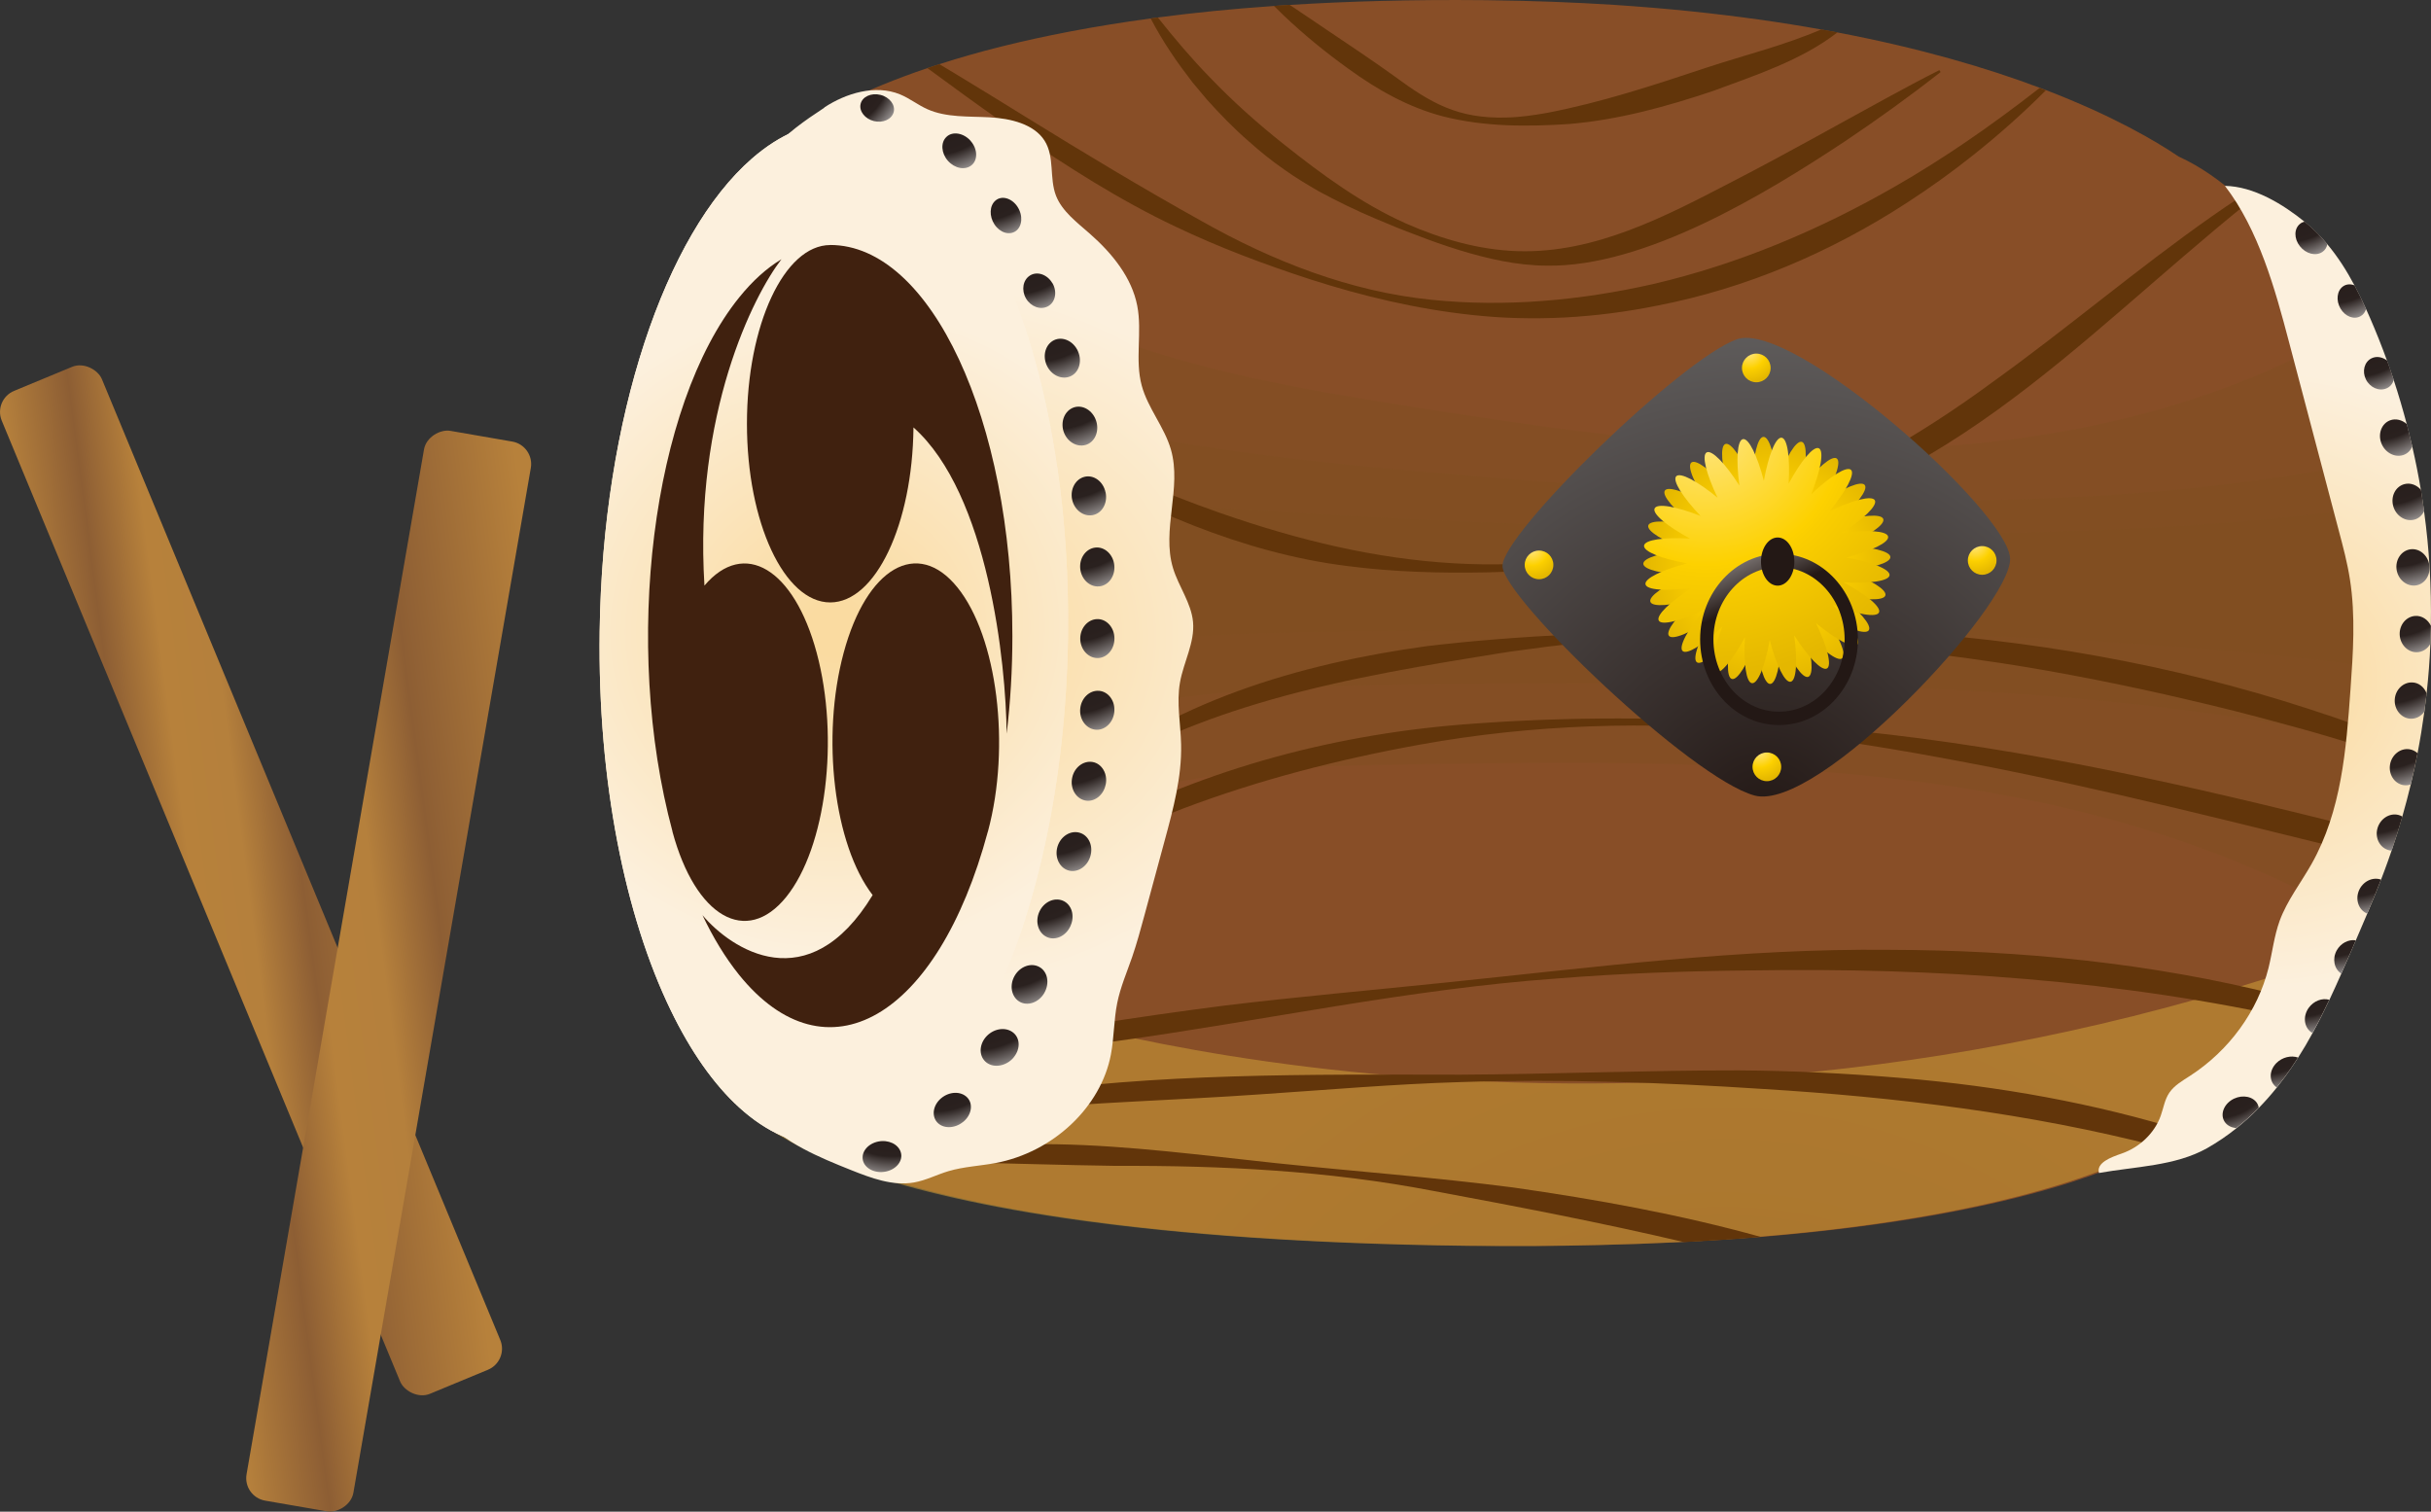 <?xml version="1.0" encoding="UTF-8"?>
<svg xmlns="http://www.w3.org/2000/svg" xmlns:xlink="http://www.w3.org/1999/xlink" viewBox="0 0 32.201 20.025">
  <rect x="0" y="0" width="32.201" height="20.025" fill="#333333" stroke="none"/>
  <defs>
    <radialGradient id="_名称未設定グラデーション_173" data-name="名称未設定グラデーション 173" cx="-191.771" cy="405.239" fx="-191.771" fy="405.239" r="11.58" gradientTransform="translate(130.433 -413.224) rotate(-11.437)" gradientUnits="userSpaceOnUse">
      <stop offset=".067" stop-color="#c39730"/>
      <stop offset=".835" stop-color="#d4a438"/>
    </radialGradient>
    <radialGradient id="_名称未設定グラデーション_2" data-name="名称未設定グラデーション 2" cx="101.823" cy="7.253" fx="101.823" fy="7.253" r="5.553" gradientTransform="translate(-100.085 1.137) scale(1.104 1.006)" gradientUnits="userSpaceOnUse">
      <stop offset=".067" stop-color="#fadba1"/>
      <stop offset=".835" stop-color="#fcf0dd"/>
    </radialGradient>
    <radialGradient id="_名称未設定グラデーション_2-2" data-name="名称未設定グラデーション 2" cx="-173.723" cy="386.246" fx="-173.723" fy="386.246" r="5.193" gradientTransform="translate(107.758 -410.661) rotate(-11.441) scale(1.024 1.014)" xlink:href="#_名称未設定グラデーション_2"/>
    <radialGradient id="_名称未設定グラデーション_2-3" data-name="名称未設定グラデーション 2" cx="-173.723" cy="386.246" fx="-173.723" fy="386.246" r="5.193" gradientTransform="translate(109.565 -401.73) rotate(-11.441) scale(1.024 .99)" xlink:href="#_名称未設定グラデーション_2"/>
    <radialGradient id="_名称未設定グラデーション_17" data-name="名称未設定グラデーション 17" cx="-324.488" cy="-9.982" fx="-324.488" fy="-9.982" r="1.299" gradientTransform="translate(303.997 -138.859) rotate(-27.259)" gradientUnits="userSpaceOnUse">
      <stop offset="0" stop-color="#231815"/>
      <stop offset=".64" stop-color="#2a211f"/>
      <stop offset="1" stop-color="#fff"/>
    </radialGradient>
    <radialGradient id="_名称未設定グラデーション_17-2" data-name="名称未設定グラデーション 17" cx="12.369" cy="1.11" fx="12.369" fy="1.11" r="1.472" gradientTransform="matrix(1,0,0,1,0,0)" xlink:href="#_名称未設定グラデーション_17"/>
    <radialGradient id="_名称未設定グラデーション_17-3" data-name="名称未設定グラデーション 17" cx="13.02" cy="-46.279" fx="13.02" fy="-46.279" r="1.377" gradientTransform="translate(0 51.947) scale(1 1.08)" xlink:href="#_名称未設定グラデーション_17"/>
    <radialGradient id="_名称未設定グラデーション_17-4" data-name="名称未設定グラデーション 17" cx="13.449" cy="2.97" fx="13.449" fy="2.97" r="1.446" gradientTransform="matrix(1,0,0,1,0,0)" xlink:href="#_名称未設定グラデーション_17"/>
    <radialGradient id="_名称未設定グラデーション_17-5" data-name="名称未設定グラデーション 17" cx="13.721" cy="3.753" fx="13.721" fy="3.753" r="1.623" gradientTransform="matrix(1,0,0,1,0,0)" xlink:href="#_名称未設定グラデーション_17"/>
    <radialGradient id="_名称未設定グラデーション_17-6" data-name="名称未設定グラデーション 17" cx="13.959" cy="4.65" fx="13.959" fy="4.65" r="1.622" gradientTransform="matrix(1,0,0,1,0,0)" xlink:href="#_名称未設定グラデーション_17"/>
    <radialGradient id="_名称未設定グラデーション_17-7" data-name="名称未設定グラデーション 17" cx="14.08" cy="5.573" fx="14.08" fy="5.573" r="1.622" gradientTransform="matrix(1,0,0,1,0,0)" xlink:href="#_名称未設定グラデーション_17"/>
    <radialGradient id="_名称未設定グラデーション_17-8" data-name="名称未設定グラデーション 17" cx="14.193" cy="6.514" fx="14.193" fy="6.514" r="1.622" gradientTransform="matrix(1,0,0,1,0,0)" xlink:href="#_名称未設定グラデーション_17"/>
    <radialGradient id="_名称未設定グラデーション_17-9" data-name="名称未設定グラデーション 17" cx="14.194" cy="7.463" fx="14.194" fy="7.463" r="1.621" gradientTransform="matrix(1,0,0,1,0,0)" xlink:href="#_名称未設定グラデーション_17"/>
    <radialGradient id="_名称未設定グラデーション_17-10" data-name="名称未設定グラデーション 17" cx="14.193" cy="8.413" fx="14.193" fy="8.413" r="1.622" gradientTransform="matrix(1,0,0,1,0,0)" xlink:href="#_名称未設定グラデーション_17"/>
    <radialGradient id="_名称未設定グラデーション_17-11" data-name="名称未設定グラデーション 17" cx="14.08" cy="9.354" fx="14.08" fy="9.354" r="1.622" gradientTransform="matrix(1,0,0,1,0,0)" xlink:href="#_名称未設定グラデーション_17"/>
    <radialGradient id="_名称未設定グラデーション_17-12" data-name="名称未設定グラデーション 17" cx="13.879" cy="10.286" fx="13.879" fy="10.286" r="1.622" gradientTransform="matrix(1,0,0,1,0,0)" xlink:href="#_名称未設定グラデーション_17"/>
    <radialGradient id="_名称未設定グラデーション_17-13" data-name="名称未設定グラデーション 17" cx="13.624" cy="11.182" fx="13.624" fy="11.182" r="1.623" gradientTransform="matrix(1,0,0,1,0,0)" xlink:href="#_名称未設定グラデーション_17"/>
    <radialGradient id="_名称未設定グラデーション_17-14" data-name="名称未設定グラデーション 17" cx="13.281" cy="12.051" fx="13.281" fy="12.051" r="1.624" gradientTransform="matrix(1,0,0,1,0,0)" xlink:href="#_名称未設定グラデーション_17"/>
    <radialGradient id="_名称未設定グラデーション_17-15" data-name="名称未設定グラデーション 17" cx="15.016" cy="16.275" fx="15.016" fy="16.275" r="1.626" gradientTransform="translate(-2.105 -3.157) rotate(1.863) scale(1.033 .957)" xlink:href="#_名称未設定グラデーション_17"/>
    <radialGradient id="_名称未設定グラデーション_17-16" data-name="名称未設定グラデーション 17" cx="27.005" cy="8.69" fx="27.005" fy="8.69" r="1.628" gradientTransform="translate(-12.663 2.903) rotate(6.509) scale(.966 .916)" xlink:href="#_名称未設定グラデーション_17"/>
    <radialGradient id="_名称未設定グラデーション_17-17" data-name="名称未設定グラデーション 17" cx="37.562" cy="-58.887" fx="37.562" fy="-58.887" r="1.632" gradientTransform="translate(-43.56 44.04) rotate(28.009) scale(.93 .886)" xlink:href="#_名称未設定グラデーション_17"/>
    <radialGradient id="_名称未設定グラデーション_2-4" data-name="名称未設定グラデーション 2" cx="29.999" cy="8.998" fx="29.999" fy="8.998" r="4.878" gradientTransform="matrix(1,0,0,1,0,0)" xlink:href="#_名称未設定グラデーション_2"/>
    <radialGradient id="_名称未設定グラデーション_17-18" data-name="名称未設定グラデーション 17" cx="30.299" cy="2.321" fx="30.299" fy="2.321" r="1.38" gradientTransform="matrix(1,0,0,1,0,0)" xlink:href="#_名称未設定グラデーション_17"/>
    <radialGradient id="_名称未設定グラデーション_17-19" data-name="名称未設定グラデーション 17" cx="30.869" cy="3.137" fx="30.869" fy="3.137" r="1.38" gradientTransform="matrix(1,0,0,1,0,0)" xlink:href="#_名称未設定グラデーション_17"/>
    <radialGradient id="_名称未設定グラデーション_17-20" data-name="名称未設定グラデーション 17" cx="31.212" cy="4.117" fx="31.212" fy="4.117" r="1.359" gradientTransform="matrix(1,0,0,1,0,0)" xlink:href="#_名称未設定グラデーション_17"/>
    <radialGradient id="_名称未設定グラデーション_17-21" data-name="名称未設定グラデーション 17" cx="31.416" cy="4.867" fx="31.416" fy="4.867" r="1.517" gradientTransform="matrix(1,0,0,1,0,0)" xlink:href="#_名称未設定グラデーション_17"/>
    <radialGradient id="_名称未設定グラデーション_17-22" data-name="名称未設定グラデーション 17" cx="31.584" cy="5.719" fx="31.584" fy="5.719" r="1.512" gradientTransform="matrix(1,0,0,1,0,0)" xlink:href="#_名称未設定グラデーション_17"/>
    <radialGradient id="_名称未設定グラデーション_17-23" data-name="名称未設定グラデーション 17" cx="40.668" cy="62.395" fx="40.668" fy="62.395" r="1.622" gradientTransform="translate(-3.254 -54.279) rotate(4.211) scale(.967 .931)" xlink:href="#_名称未設定グラデーション_17"/>
    <radialGradient id="_名称未設定グラデーション_17-24" data-name="名称未設定グラデーション 17" cx="31.682" cy="7.47" fx="31.682" fy="7.47" r="1.506" gradientTransform="matrix(1,0,0,1,0,0)" xlink:href="#_名称未設定グラデーション_17"/>
    <radialGradient id="_名称未設定グラデーション_17-25" data-name="名称未設定グラデーション 17" cx="31.615" cy="8.353" fx="31.615" fy="8.353" r="1.509" gradientTransform="matrix(1,0,0,1,0,0)" xlink:href="#_名称未設定グラデーション_17"/>
    <radialGradient id="_名称未設定グラデーション_17-26" data-name="名称未設定グラデーション 17" cx="31.563" cy="9.237" fx="31.563" fy="9.237" r="1.476" gradientTransform="matrix(1,0,0,1,0,0)" xlink:href="#_名称未設定グラデーション_17"/>
    <radialGradient id="_名称未設定グラデーション_17-27" data-name="名称未設定グラデーション 17" cx="31.396" cy="10.106" fx="31.396" fy="10.106" r="1.457" gradientTransform="matrix(1,0,0,1,0,0)" xlink:href="#_名称未設定グラデーション_17"/>
    <radialGradient id="_名称未設定グラデーション_17-28" data-name="名称未設定グラデーション 17" cx="31.146" cy="10.979" fx="31.146" fy="10.979" r="1.402" gradientTransform="matrix(1,0,0,1,0,0)" xlink:href="#_名称未設定グラデーション_17"/>
    <radialGradient id="_名称未設定グラデーション_17-29" data-name="名称未設定グラデーション 17" cx="30.847" cy="11.819" fx="30.847" fy="11.819" r="1.337" gradientTransform="matrix(1,0,0,1,0,0)" xlink:href="#_名称未設定グラデーション_17"/>
    <radialGradient id="_名称未設定グラデーション_17-30" data-name="名称未設定グラデーション 17" cx="30.449" cy="12.595" fx="30.449" fy="12.595" r="1.367" gradientTransform="matrix(1,0,0,1,0,0)" xlink:href="#_名称未設定グラデーション_17"/>
    <radialGradient id="_名称未設定グラデーション_17-31" data-name="名称未設定グラデーション 17" cx="29.986" cy="13.411" fx="29.986" fy="13.411" r="1.286" gradientTransform="matrix(1,0,0,1,0,0)" xlink:href="#_名称未設定グラデーション_17"/>
    <radialGradient id="_名称未設定グラデーション_17-32" data-name="名称未設定グラデーション 17" cx="29.32" cy="13.93" fx="29.32" fy="13.93" r="1.386" gradientTransform="matrix(1,0,0,1,0,0)" xlink:href="#_名称未設定グラデーション_17"/>
    <radialGradient id="_名称未設定グラデーション_79" data-name="名称未設定グラデーション 79" cx="23.374" cy="10.877" fx="23.374" fy="10.877" r="8.059" gradientUnits="userSpaceOnUse">
      <stop offset="0" stop-color="#231815"/>
      <stop offset="1" stop-color="#6d6c6c"/>
    </radialGradient>
    <radialGradient id="_オータムイエロー_円形_" data-name="オータムイエロー (円形)" cx="152.629" cy="91.309" fx="152.629" fy="91.309" r="1.637" gradientTransform="translate(-98.644 -121.943) rotate(15.778)" gradientUnits="userSpaceOnUse">
      <stop offset="0" stop-color="#fdf8e5"/>
      <stop offset="0" stop-color="#fdf0be"/>
      <stop offset="0" stop-color="#ffe687"/>
      <stop offset=".551" stop-color="#fdd100"/>
      <stop offset=".589" stop-color="#face00"/>
      <stop offset="1" stop-color="#e4b700"/>
    </radialGradient>
    <radialGradient id="_オータムイエロー_円形_-2" data-name="オータムイエロー (円形)" cx="22.599" cy="5.642" fx="22.599" fy="5.642" r="3.335" gradientTransform="matrix(1,0,0,1,0,0)" xlink:href="#_オータムイエロー_円形_"/>
    <radialGradient id="_オータムイエロー_円形_-3" data-name="オータムイエロー (円形)" cx="20.292" cy="7.275" fx="20.292" fy="7.275" r=".39" gradientTransform="matrix(1,0,0,1,0,0)" xlink:href="#_オータムイエロー_円形_"/>
    <radialGradient id="_オータムイエロー_円形_-4" data-name="オータムイエロー (円形)" cx="23.17" cy="4.666" fx="23.17" fy="4.666" r=".39" gradientTransform="matrix(1,0,0,1,0,0)" xlink:href="#_オータムイエロー_円形_"/>
    <radialGradient id="_オータムイエロー_円形_-5" data-name="オータムイエロー (円形)" cx="26.162" cy="7.216" fx="26.162" fy="7.216" r=".39" gradientTransform="matrix(1,0,0,1,0,0)" xlink:href="#_オータムイエロー_円形_"/>
    <radialGradient id="_オータムイエロー_円形_-6" data-name="オータムイエロー (円形)" cx="23.31" cy="9.95" fx="23.31" fy="9.95" r=".39" gradientTransform="matrix(1,0,0,1,0,0)" xlink:href="#_オータムイエロー_円形_"/>
    <linearGradient id="_ホワイト_ブラック_2" data-name="ホワイト、ブラック 2" x1="22.739" y1="6.583" x2="23.326" y2="7.923" gradientUnits="userSpaceOnUse">
      <stop offset="0" stop-color="#fff"/>
      <stop offset="1" stop-color="#231815"/>
    </linearGradient>
    <linearGradient id="_ペカン" data-name="ペカン" x1="-15.276" y1="-7.234" x2="-10.294" y2="-7.234" gradientTransform="translate(13.795 21.965) rotate(15.036)" gradientUnits="userSpaceOnUse">
      <stop offset=".006" stop-color="#b5803c"/>
      <stop offset=".191" stop-color="#8d5e34"/>
      <stop offset=".343" stop-color="#b7813b"/>
      <stop offset=".489" stop-color="#b5803c"/>
      <stop offset=".635" stop-color="#8d5e34"/>
      <stop offset=".966" stop-color="#b7813b"/>
    </linearGradient>
    <linearGradient id="_ペカン-2" data-name="ペカン" x1="-13.882" y1="-5.805" x2="-8.385" y2="-5.805" gradientTransform="translate(2.917 25.22) rotate(72.695)" xlink:href="#_ペカン"/>
  </defs>
  <g isolation="isolate">
    <g id="_レイヤー_2" data-name="レイヤー 2">
      <g id="_レイヤー_1-2" data-name="レイヤー 1">
        <g>
          <g>
            <path d="M31.935,8.634c-.001.091-.003.181-.007.27-.013.325-.043.643-.087.954-.003.022-.006.044-.01.065-.007.051-.016.102-.024.152-.057.338-.13.666-.219.981-.028.102-.059.203-.09.302-.082.258-.173.507-.273.746-.08.192-.165.377-.255.555h0c-.113.223-.233.435-.358.634-.048.076-.096.15-.145.222-.459.672-.981,1.184-1.5,1.478-.093.053-.186.099-.278.137-.03.018-.063.036-.098.055-.66.358-2.174.947-5.259,1.199-.324.027-.665.049-1.025.068-.027.001-.054.003-.081.004-.326.015-.667.028-1.023.036-.525.013-1.083.017-1.676.01-.018,0-.036,0-.054,0-4.776-.058-7.214-.633-8.441-1.14-.062-.026-.121-.051-.177-.076-.805-.362-1-.671-1.02-.704t-.001-.001s0,0,0,0c0,0,0-.001,0-.001l.014-1.227.072-6.264.03-2.639.027-2.264h0s0-.001,0-.001c.021-.026.56-.693,2.311-1.284.052-.017.105-.035.159-.052.248-.08.519-.158.815-.232.567-.142,1.224-.27,1.983-.373.032-.004.063-.009.095-.013.472-.062.984-.114,1.537-.152.069-.005.138-.009.208-.014.77-.048,1.619-.072,2.554-.063.026.001.052,0,.079.001.583.007,1.135.028,1.655.061.35.023.686.051,1.008.084.632.065,1.213.147,1.745.243.072.013.144.026.214.039,1.099.209,1.983.471,2.679.733.028.01.056.021.083.031.873.335,1.44.666,1.757.88.006.002.011.005.017.008.263.122.528.303.786.537.03.027.06.055.089.083.461.441.898,1.049,1.258,1.775.035.071.069.142.102.215.002.002.003.005.004.008.082.177.158.361.229.55.033.087.065.176.095.266.028.079.053.159.079.241.013.042.025.083.037.125.013.043.025.084.037.127.005.017.009.034.014.051.005.018.01.036.015.054.014.051.027.101.039.153.021.086.043.174.062.263.011.049.021.098.031.147.008.042.016.084.024.127.009.045.017.09.025.137.001.006.003.012.003.018.016.091.03.182.043.275.006.041.01.083.016.124.019.153.035.309.047.465.02.265.029.535.026.808Z" fill="#884e27"/>
            <path d="M31.935,8.634c-.005.419-.038.828-.095,1.225-.011.073-.022.145-.034.217-.057.338-.13.666-.219.981-.028.102-.059.203-.09.302-.082.258-.173.507-.273.746-.245-.056-.481-.178-.709-.291-3.571-1.768-7.728-1.748-11.712-1.691-1.038.015-2.082.03-3.103.216-1.207.219-2.36.67-3.551.963-.114.028-.237.054-.344.005-.118-.054-.181-.182-.23-.301-.328-.793-.493-1.653-.48-2.51.012-.827.185-1.641.357-2.45.098-.457.427-3.03.844-3.012.226.009.928.721,1.18.864.432.246.902.388,1.343.609,1.251.451,2.571.674,3.885.882,1.978.313,3.971.595,5.973.568,2.002-.026,4.028-.372,5.823-1.26.165-.081.333-.169.508-.219.035.071.069.142.102.215.002.002.003.005.004.008.082.177.158.361.229.55.033.087.065.176.095.266.028.079.053.159.079.241.013.042.025.083.037.125.013.043.025.084.037.127.01.034.019.069.028.105.014.051.027.101.039.153.021.086.043.174.062.263.02.091.039.182.055.274.009.045.017.09.025.137.001.006.003.012.003.018.016.091.03.182.043.275.006.041.01.083.016.124.019.153.035.309.047.465.02.265.029.535.026.808Z" fill="#804f21" mix-blend-mode="screen" opacity=".47"/>
            <path d="M31.935,8.634c-.001.091-.003.181-.007.27-.013.325-.043.643-.087.954-.003.022-.006.044-.01.065-3.79-.908-8.139-.897-12.313-.864-1.134.009-2.275.018-3.391.126-1.319.128-2.578.391-3.88.562-.124.016-.26.031-.376.003-.129-.031-.198-.106-.252-.176-.359-.463-.538-.964-.525-1.465.001-.044.004-.087.008-.131.013-.14.039-.28.074-.419.075-.295.192-.588.309-.88.107-.267.466-1.768.922-1.757.248.005,1.014.421,1.289.504.472.144.986.227,1.467.355,1.367.263,2.81.393,4.245.515,2.162.182,4.339.347,6.527.332,1.934-.013,3.888-.173,5.67-.567.005.018.01.036.015.054.014.051.027.101.039.153.021.086.043.174.062.263.011.049.021.098.031.147.008.042.016.084.024.127.009.045.017.09.025.137.001.006.003.012.003.018.016.091.03.182.043.275.006.041.01.083.016.124.019.153.035.309.047.465.02.265.029.535.026.808Z" fill="#804f21" mix-blend-mode="screen" opacity=".47"/>
            <path d="M31.935,8.634c-.001.091-.003.181-.007.27-.071-.01-.141-.02-.21-.03-3.792-.543-8.207-.537-12.438-.52-1.102.005-2.21.009-3.295.066-1.282.067-2.506.206-3.771.296-.121.009-.252.016-.365.001-.126-.016-.192-.056-.245-.093-.294-.205-.464-.425-.502-.647-.007-.041-.01-.083-.008-.125.005-.099.036-.196.082-.294.073-.154.185-.307.298-.459.104-.141.453-.931.896-.926.241.003.986.222,1.253.266.459.076.958.119,1.426.187,1.329.139,2.731.207,4.126.271,2.1.096,4.217.183,6.343.175,2.126-.008,4.277-.114,6.183-.387.017-.002.034-.005.051-.007.008.042.016.084.024.127.009.045.017.09.025.137.001.006.003.012.003.018.016.091.03.182.043.275.006.041.01.083.016.124.019.153.035.309.047.465.02.265.029.535.026.808Z" fill="#804f21" mix-blend-mode="screen" opacity=".47"/>
            <path d="M30.916,12.661c-.626,1.238-1.472,2.134-2.281,2.47-.667.388-2.443,1.128-6.462,1.326-.326.016-.667.028-1.023.036-.525.013-1.083.017-1.676.01-.018,0-.037,0-.055,0-8.489-.104-9.59-1.839-9.637-1.92t0-.001c-.332-.305-.632-.738-.888-1.272.305-.057.668-.004.902.043.146.03.243.059.243.059l2.971-.109.237-.009s8.04,2.76,17.67-.633Z" fill="url(#_名称未設定グラデーション_173)" mix-blend-mode="multiply" opacity=".52"/>
            <path d="M24.338.43c-.477.369-1.081.565-1.641.773-.614.207-1.255.384-1.905.439-.559.038-1.13.039-1.677-.1-.458-.119-.875-.355-1.254-.631-.302-.217-.59-.452-.859-.708-.043-.041-.086-.083-.128-.125.069-.005.138-.009.208-.014.16.106.318.214.477.321.272.182.644.432.905.62.494.366.852.569,1.487.552.182-.004.363-.03.543-.062.719-.138,1.407-.365,2.101-.596.509-.168,1.035-.296,1.529-.509.072.013.144.026.214.039Z" fill="#62350a"/>
            <path d="M25.707.953c-.407.32-.833.626-1.263.915-1.062.704-2.658,1.673-3.956,1.651-.399-.002-.789-.092-1.168-.209-.187-.058-.372-.123-.554-.194-.183-.068-.366-.142-.545-.219-.251-.105-.514-.234-.753-.363-.155-.09-.314-.185-.46-.29-.162-.112-.318-.238-.464-.369-.196-.169-.387-.366-.559-.558-.03-.037-.158-.188-.19-.227-.092-.12-.206-.272-.288-.399-.097-.144-.185-.293-.265-.446.032-.004.063-.009.095-.013.217.273.441.539.685.789.307.321.643.621.991.896.5.397,1.018.778,1.607,1.042.468.206.97.352,1.482.368,1.029.032,1.967-.465,2.856-.927.685-.353,1.363-.737,2.042-1.107.228-.124.456-.247.689-.364l.016.025Z" fill="#62350a"/>
            <path d="M27.101,1.195c-.303.304-.626.591-.962.858-.284.227-.586.443-.891.64-1.001.649-2.12,1.128-3.294,1.355-.809.164-1.645.215-2.466.123-.727-.078-1.438-.248-2.133-.471-.606-.197-1.206-.422-1.782-.697-.741-.35-1.434-.795-2.109-1.256-.299-.205-.595-.416-.887-.631-.098-.072-.195-.144-.293-.214.052-.017.105-.035.159-.052.075.044.149.089.223.134.311.187.618.378.926.568.767.474,1.538.939,2.325,1.377.939.53,1.966.934,3.045,1.042.977.101,1.975.009,2.93-.207,1.13-.263,2.211-.719,3.215-1.297.309-.177.617-.372.912-.572.341-.231.672-.476.997-.729.028.011.056.021.083.031Z" fill="#62350a"/>
            <path d="M29.75,2.704c-.275.223-.545.45-.814.681-1.078.923-2.146,1.909-3.372,2.634-1.801,1.089-3.786,1.515-5.871,1.563-.611.012-1.23-.004-1.838-.083-1.409-.173-2.725-.771-3.951-1.462-.018-.011-.037-.021-.055-.031-.354-.201-.702-.411-1.046-.631l.015-.028c.352.158.701.321,1.051.483.751.348,1.505.691,2.287.963,2.137.746,4.03.941,6.223.285.287-.086.578-.183.858-.288,1.136-.411,2.182-1.011,3.154-1.727.982-.704,1.917-1.503,2.911-2.2.119-.083.238-.165.359-.244.03.027.06.055.089.083Z" fill="#62350a"/>
            <path d="M31.841,9.859c-.011.073-.022.145-.034.217-.525-.195-1.066-.355-1.605-.499-.403-.11-.82-.216-1.226-.309-.793-.187-1.675-.363-2.48-.486-.62-.094-1.26-.171-1.884-.232-1.051-.108-2.113-.144-3.167-.076-.415.028-.849.075-1.262.134-.188.023-.441.065-.627.096-1.037.168-2.076.354-3.078.672-.802.254-1.573.597-2.284,1.053l-.018-.024c1.317-1.108,3.038-1.613,4.718-1.845,1.27-.152,2.543-.186,3.819-.222.088-.004.228-.003.318-.004.111-.002.372-.005.478-.006.178.001.46.003.638.004.23.002.566.018.798.025,1.913.109,3.82.441,5.644,1.036.423.136.844.287,1.253.466Z" fill="#62350a"/>
            <path d="M31.588,11.058c-.029.102-.059.203-.09.302-1.806-.44-3.645-.918-5.444-1.258-.894-.17-1.812-.326-2.718-.411-1.508-.145-3.036-.097-4.528.173-1.068.193-2.126.464-3.141.848-.692.267-1.372.587-2.009.969-.022.013-.044.026-.066.039-.6.362-1.16.791-1.623,1.325l-.024-.018c.464-.662,1.097-1.179,1.78-1.612.224-.142.454-.275.684-.401,1.573-.847,3.335-1.304,5.112-1.428,1.273-.094,2.551-.087,3.824-.007.555.034,1.141.088,1.694.153,2.216.26,4.388.776,6.549,1.325Z" fill="#62350a"/>
            <path d="M30.61,13.295c-.048.076-.096.15-.145.222-2.381-.537-4.835-.701-7.271-.662-.858.008-1.717.038-2.573.107-1.961.14-3.887.56-5.832.829-.534.078-1.477.216-2.225.326-.263.039-.501.074-.69.101-.486.072-.972.144-1.459.213l-.006-.029c.768-.198,1.543-.37,2.322-.523,1.152-.226,2.314-.407,3.478-.557.976-.119,1.957-.204,2.935-.306,1.957-.201,3.917-.456,5.889-.434,1.728.004,3.465.175,5.143.598.144.037.288.075.432.115Z" fill="#62350a"/>
            <path d="M28.965,14.995c-.093.053-.186.099-.278.137-.03.018-.063.036-.097.055-1.71-.441-3.478-.654-5.24-.762-1.327-.087-2.672-.134-4.001-.091-.89.026-1.778.104-2.665.163-1.109.078-2.219.105-3.324.211-.657.074-1.328.127-1.944.381l-.014-.027c.588-.338,1.273-.445,1.933-.555,1.99-.297,4.007-.273,6.012-.271,1.163-.006,2.513-.059,3.678-.057.724.004,1.455.041,2.177.102,1.272.107,2.543.331,3.763.712Z" fill="#62350a"/>
            <path d="M23.331,16.386c-.324.027-.665.049-1.024.068-1.104-.26-2.22-.473-3.336-.681-1.379-.265-2.784-.335-4.185-.329-.346-.005-.703-.013-1.049-.022-.718-.02-1.642-.035-2.363-.05-.114-.003-.228-.005-.342-.008-.062-.026-.121-.051-.177-.076,1.045-.116,2.1-.148,3.15-.13.956.017,1.939.148,2.89.249,1.048.11,2.101.188,3.147.323,1.105.158,2.212.357,3.289.657Z" fill="#62350a"/>
            <path d="M10.919,1.423c.288-.189.675-.306,1-.174.13.053.238.141.366.198.251.112.544.092.823.107.279.015.588.089.728.309.137.216.061.495.152.73.08.205.275.351.447.502.299.262.557.583.629.955.068.349-.034.716.06,1.06.081.297.301.549.386.845.147.51-.126,1.063.028,1.571.074.243.242.462.265.713.025.272-.125.531-.173.801-.048.271.009.548.015.822.01.43-.104.853-.217,1.27-.09.334-.181.667-.271,1.001-.049.182-.099.364-.16.543-.07.202-.156.401-.198.609-.046.226-.041.458-.084.684-.132.697-.765,1.293-1.526,1.437-.208.039-.424.048-.626.108-.154.046-.298.122-.457.15-.283.049-.568-.059-.832-.164-.435-.174-.888-.361-1.181-.701-.227-.263-.335-.594-.429-.917-.581-2.007-.788-4.092-.791-6.168-.002-1.064.054-2.148.445-3.15.238-.61.602-1.198.631-1.844.028-.621.428-.938.971-1.294Z" fill="url(#_名称未設定グラデーション_2)"/>
            <path d="M14.004,6.184c.103.702.153,1.456.143,2.241-.026,1.953-.427,3.711-1.049,4.943-.569,1.13-1.324,1.819-2.144,1.811-.414-.004-.805-.184-1.162-.508-.339-.308-.646-.748-.907-1.288-.604-1.246-.969-3.034-.942-5.016.038-2.842.87-5.268,2.018-6.267h0c.365-.318.762-.491,1.175-.487.862.008,1.632.786,2.178,2.035.311.712.549,1.576.689,2.538Z" fill="url(#_名称未設定グラデーション_2-2)"/>
            <path d="M14.004,6.184c.103.702.153,1.456.143,2.241-.026,1.953-.427,3.711-1.049,4.943-.569,1.13-1.324,1.819-2.144,1.811-.414-.004-.805-.184-1.162-.508-.339-.308-.646-.748-.907-1.288-.604-1.246-.969-3.034-.942-5.016.038-2.842.87-5.268,2.018-6.267h0c.365-.318.762-.491,1.175-.487.862.008,1.632.786,2.178,2.035.311.712.549,1.576.689,2.538Z" fill="url(#_名称未設定グラデーション_2-3)" mix-blend-mode="multiply"/>
            <g>
              <path d="M10.997,3.246c-.609,0-1.103,1.06-1.103,2.367s.494,2.367,1.103,2.367c.601,0,1.09-1.033,1.103-2.318.991.882,1.226,3.125,1.234,4.057.05-.414.076-.848.076-1.295,0-2.86-1.08-5.179-2.413-5.179Z" fill="#40210f"/>
              <path d="M8.907,11.015c.305,1.132.979,1.52,1.507.867.528-.654.708-2.102.404-3.234-.301-1.118-.962-1.51-1.487-.891-.14-2.284.648-3.841,1.02-4.323-.192.115-.38.283-.56.506-1.154,1.43-1.55,4.598-.883,7.075Z" fill="#40210f"/>
              <path d="M13.086,11.015c.305-1.132.124-2.58-.404-3.234-.528-.654-1.202-.266-1.507.867-.301,1.118-.128,2.544.384,3.209-.852,1.401-1.874.716-2.254.266.142.299.304.565.484.789,1.154,1.43,2.63.581,3.296-1.896Z" fill="#40210f"/>
            </g>
            <path d="M11.663,1.257c.124.031.201.137.174.231-.028.095-.143.145-.261.116-.117-.029-.198-.129-.177-.225.021-.097.14-.153.264-.122Z" fill="url(#_名称未設定グラデーション_17)"/>
            <path d="M12.857,1.867c.094.107.097.253.012.322-.086.07-.224.042-.313-.059-.089-.101-.099-.243-.018-.318.08-.076.226-.052.32.055Z" fill="url(#_名称未設定グラデーション_17-2)"/>
            <path d="M13.477,2.738c.076.115.065.26-.021.322-.086.062-.211.022-.283-.087-.072-.109-.067-.25.015-.318.082-.068.213-.032.29.084Z" fill="url(#_名称未設定グラデーション_17-3)"/>
            <path d="M13.941,3.751c.067.116.038.255-.061.307-.099.052-.226.004-.29-.105-.063-.11-.041-.245.054-.304.095-.059.229-.014.296.103Z" fill="url(#_名称未設定グラデーション_17-4)"/>
            <path d="M14.279,4.654c.06.137.011.286-.105.333-.116.047-.253-.021-.31-.15-.057-.129-.015-.276.098-.331.113-.054.257.011.317.147Z" fill="url(#_名称未設定グラデーション_17-5)"/>
            <path d="M14.52,5.576c.045.141-.02.284-.14.318-.121.034-.249-.047-.292-.179-.042-.133.015-.274.133-.317.118-.042.254.037.299.178Z" fill="url(#_名称未設定グラデーション_17-6)"/>
            <path d="M14.645,6.523c.03.144-.049.279-.173.301-.123.022-.243-.072-.271-.208-.028-.136.044-.27.165-.3.122-.03.248.062.278.206Z" fill="url(#_名称未設定グラデーション_17-7)"/>
            <path d="M14.76,7.487c.015.146-.078.272-.203.281-.125.009-.234-.096-.248-.234-.014-.138.071-.263.195-.28.124-.017.241.087.256.233Z" fill="url(#_名称未設定グラデーション_17-8)"/>
            <path d="M14.762,8.459c0,.147-.105.262-.23.258-.125-.004-.223-.12-.223-.258,0-.138.098-.254.223-.258.125-.004.23.111.23.258Z" fill="url(#_名称未設定グラデーション_17-9)"/>
            <path d="M14.76,9.432c-.015.146-.132.25-.256.233-.124-.017-.21-.142-.195-.28.014-.138.123-.243.248-.234.125.009.218.135.203.281Z" fill="url(#_名称未設定グラデーション_17-10)"/>
            <path d="M14.645,10.396c-.03.144-.157.236-.278.206-.122-.03-.194-.164-.165-.3.028-.136.148-.229.271-.208.123.022.203.157.173.301Z" fill="url(#_名称未設定グラデーション_17-11)"/>
            <path d="M14.441,11.349c-.045.141-.181.22-.299.178-.118-.042-.175-.184-.133-.317.043-.133.171-.214.292-.179.12.034.185.177.14.318Z" fill="url(#_名称未設定グラデーション_17-12)"/>
            <path d="M14.181,12.264c-.06.137-.204.202-.317.147-.113-.054-.155-.202-.098-.331.057-.129.193-.196.31-.15.116.047.166.196.105.333Z" fill="url(#_名称未設定グラデーション_17-13)"/>
            <path d="M13.834,13.152c-.075.131-.226.181-.333.115-.106-.066-.132-.218-.061-.341.071-.123.215-.177.325-.118.111.059.143.214.068.345Z" fill="url(#_名称未設定グラデーション_17-14)"/>
            <path d="M13.427,14.008c-.097.115-.26.144-.36.067-.1-.077-.102-.226-.011-.335.092-.109.247-.142.352-.071.105.071.115.223.018.339Z" fill="url(#_名称未設定グラデーション_17-15)"/>
            <path d="M12.759,14.86c-.113.094-.27.094-.347.005-.077-.089-.05-.231.057-.319.107-.088.257-.094.341-.01.083.084.063.231-.05.324Z" fill="url(#_名称未設定グラデーション_17-16)"/>
            <path d="M11.735,15.519c-.143.03-.28-.039-.305-.149-.025-.11.066-.22.201-.248.135-.028.268.033.301.142.033.109-.054.225-.197.255Z" fill="url(#_名称未設定グラデーション_17-17)"/>
            <path d="M32.2,8.289l-.007.239h0c-.009.219-.026.438-.05.656-.009.081-.019.162-.03.243-.025.184-.055.368-.09.55-.027.139-.057.277-.09.415-.034.143-.072.284-.112.425-.043.151-.091.302-.142.451-.015.044-.03.088-.046.132-.03.085-.062.169-.094.253-.058.151-.12.301-.183.451-.05.118-.1.235-.151.353-.019.045-.039.089-.058.134-.044.102-.089.205-.134.307-.051.116-.104.232-.158.347-.07.149-.144.296-.223.44-.06.111-.124.219-.192.326-.054.085-.111.169-.171.251-.036.049-.073.097-.111.145-.074.093-.153.182-.237.268h0c-.093.096-.192.186-.297.27-.121.098-.251.186-.388.264-.421.238-.954.243-1.433.329-.038-.135.157-.208.297-.256.242-.083.44-.273.521-.502.037-.103.052-.215.115-.307.066-.096.174-.158.275-.223.518-.336.895-.856,1.038-1.429.051-.207.074-.421.147-.623.098-.268.28-.501.422-.752.396-.7.46-1.517.516-2.307.035-.488.069-.981-.007-1.465-.034-.217-.09-.43-.147-.643-.22-.835-.44-1.67-.661-2.505-.183-.695-.4-1.482-.848-2.064.381.007.766.241,1.056.476.062.05.121.104.176.16.044.045.085.091.125.138.141.168.258.353.36.546h0c.055.103.105.207.153.312.018.04.036.079.053.119.081.186.156.375.225.566.031.085.06.17.088.255.064.193.121.389.173.585h0s.073.297.073.297c.044.191.082.383.114.575h0c.015.094.03.187.042.28h0c.069.503.099,1.011.09,1.518Z" fill="url(#_名称未設定グラデーション_2-4)"/>
            <path d="M30.828,3.235c-.008.042-.03.079-.066.103-.088.059-.219.024-.298-.077-.079-.1-.079-.233.004-.297.017-.014.037-.023.059-.028.062.05.121.104.176.16.044.045.085.091.125.138Z" fill="url(#_名称未設定グラデーション_17-18)"/>
            <path d="M31.341,4.093c-.012.041-.036.075-.072.095-.087.051-.205.005-.267-.101-.062-.106-.048-.237.036-.295.044-.03.099-.032.15-.012h0c.055.103.105.207.153.312Z" fill="url(#_名称未設定グラデーション_17-19)"/>
            <path d="M31.708,5.033c-.015.05-.048.092-.097.112-.099.042-.219-.012-.272-.119-.053-.106-.022-.231.073-.279.066-.033.146-.019.208.03.031.085.06.17.088.255Z" fill="url(#_名称未設定グラデーション_17-20)"/>
            <path d="M31.953,5.915c-.023.054-.066.097-.123.114-.115.035-.242-.038-.288-.161-.046-.124.005-.258.117-.3.075-.028.159-.006.222.05h0s.073.297.073.297Z" fill="url(#_名称未設定グラデーション_17-21)"/>
            <path d="M32.11,6.771s0,0,0,0c-.027.059-.078.103-.142.115-.119.023-.237-.061-.269-.188-.032-.127.033-.254.15-.285.08-.021.163.011.219.076h0c.015.094.03.187.042.28Z" fill="url(#_名称未設定グラデーション_17-22)"/>
            <path d="M32.179,7.489c.019.136-.067.256-.187.267-.121.011-.229-.084-.247-.212-.018-.128.061-.248.18-.267.119-.019.235.075.254.211Z" fill="url(#_名称未設定グラデーション_17-23)"/>
            <path d="M32.2,8.289l-.007.239h0c-.038.068-.106.112-.183.112-.121,0-.219-.106-.224-.235-.004-.129.087-.239.208-.246.087-.005.167.049.205.13Z" fill="url(#_名称未設定グラデーション_17-24)"/>
            <path d="M32.143,9.184c-.009.081-.019.162-.03.243-.045.064-.117.101-.194.093-.12-.013-.207-.127-.198-.256.009-.129.112-.229.233-.224.085.003.157.062.188.143Z" fill="url(#_名称未設定グラデーション_17-25)"/>
            <path d="M32.023,9.977c-.027.139-.057.277-.09.415-.033.011-.069.014-.105.007-.118-.025-.192-.147-.169-.274.023-.127.136-.217.255-.2.042.006.079.025.108.052Z" fill="url(#_名称未設定グラデーション_17-26)"/>
            <path d="M31.822,10.817c-.043.151-.091.302-.142.451-.016,0-.032-.004-.048-.009-.115-.036-.176-.166-.139-.29.037-.124.158-.203.276-.174.019.005.037.012.053.022Z" fill="url(#_名称未設定グラデーション_17-27)"/>
            <path d="M31.539,11.652c-.058.151-.12.301-.183.451-.001,0-.002-.001-.003-.002-.111-.048-.157-.183-.107-.303.05-.12.179-.186.293-.146Z" fill="url(#_名称未設定グラデーション_17-28)"/>
            <path d="M31.205,12.456c-.019.045-.039.089-.058.134-.044.102-.089.205-.134.307-.096-.062-.122-.196-.061-.307.053-.096.157-.149.253-.134Z" fill="url(#_名称未設定グラデーション_17-29)"/>
            <path d="M30.854,13.244c-.07.149-.144.296-.223.44-.006-.003-.011-.007-.016-.01-.098-.069-.112-.212-.035-.322.066-.093.179-.136.274-.108Z" fill="url(#_名称未設定グラデーション_17-30)"/>
            <path d="M30.44,14.009c-.054.085-.111.169-.171.251-.036.049-.073.097-.111.145-.006-.004-.011-.008-.016-.012-.091-.079-.083-.217.012-.312.078-.077.193-.104.286-.072Z" fill="url(#_名称未設定グラデーション_17-31)"/>
            <path d="M29.92,14.673h0c-.093.096-.192.186-.297.27-.06-.004-.114-.029-.148-.073-.068-.089-.032-.218.076-.293.109-.074.255-.069.33.015.021.023.033.051.038.079Z" fill="url(#_名称未設定グラデーション_17-32)"/>
          </g>
          <path d="M23.005,4.495c-.74.267-3.117,2.578-3.103,3.006.014.427,2.501,2.81,3.339,3.037.839.227,3.406-2.517,3.385-3.139s-2.882-3.171-3.622-2.904Z" fill="url(#_名称未設定グラデーション_79)"/>
          <path d="M24.974,7.887c.022-.075-.2-.21-.524-.327.343-.03.592-.103.59-.181-.002-.078-.255-.137-.599-.149.317-.135.531-.281.505-.355-.026-.074-.285-.052-.616.044.26-.226.418-.431.371-.494-.048-.062-.287.039-.572.232.177-.295.265-.54.2-.584-.065-.044-.261.126-.472.397.077-.335.085-.595.01-.617-.075-.022-.21.2-.327.524-.03-.343-.103-.592-.181-.59-.078.002-.137.255-.149.599-.135-.317-.281-.531-.355-.505-.074.026-.052.285.044.616-.226-.26-.431-.418-.494-.371s.039.287.232.572c-.295-.177-.54-.265-.584-.2-.044.065.126.261.397.472-.335-.077-.595-.085-.617-.01-.022.075.2.21.524.327-.343.03-.592.103-.59.181.002.078.255.137.599.149-.317.135-.531.281-.505.355.026.074.285.052.616-.044-.26.226-.418.431-.371.494.048.062.287-.039.572-.232-.177.295-.265.54-.2.584.065.044.261-.126.472-.397-.077.335-.085.595-.01.617.075.022.21-.2.327-.524.03.343.103.592.181.59.078-.002.137-.255.149-.599.135.317.281.531.355.505.074-.026.052-.285-.044-.616.226.26.431.418.494.371.062-.048-.039-.287-.232-.572.295.177.54.265.584.2.044-.065-.126-.261-.397-.472.335.077.595.085.617.01Z" fill="url(#_オータムイエロー_円形_)"/>
          <path d="M24.889,8.113c.033-.071-.167-.237-.47-.4.343.021.601-.015.61-.093.009-.078-.232-.174-.571-.235.333-.087.567-.2.552-.277-.015-.077-.274-.093-.615-.047.29-.185.477-.365.439-.434-.038-.068-.29-.004-.6.145.219-.266.341-.495.284-.548-.057-.053-.277.086-.526.323.126-.32.172-.576.1-.609-.071-.033-.237.167-.4.47.021-.343-.015-.601-.093-.61-.078-.009-.174.232-.235.571-.087-.333-.2-.567-.277-.552s-.093.274-.047.615c-.185-.29-.365-.477-.434-.439-.068.038-.004.29.145.6-.266-.219-.495-.341-.548-.284-.053.057.086.277.323.526-.32-.126-.576-.172-.609-.1-.033.071.167.237.47.4-.343-.021-.601.015-.61.093-.009.078.232.174.571.235-.333.087-.567.2-.552.277.015.077.274.093.615.047-.29.185-.477.365-.439.434.038.068.29.004.6-.145-.219.266-.341.495-.284.548.057.053.277-.086.526-.323-.126.32-.172.576-.1.609.071.033.237-.167.4-.47-.021.343.015.601.093.61.078.009.174-.232.235-.571.087.333.2.567.277.552.077-.015.093-.274.047-.615.185.29.365.477.434.439.068-.038.004-.29-.145-.6.266.219.495.341.548.284.053-.057-.086-.277-.323-.526.32.126.576.172.609.1Z" fill="url(#_オータムイエロー_円形_-2)"/>
          <circle cx="20.386" cy="7.483" r=".19" fill="url(#_オータムイエロー_円形_-3)"/>
          <circle cx="23.264" cy="4.874" r=".19" fill="url(#_オータムイエロー_円形_-4)"/>
          <circle cx="26.256" cy="7.424" r=".19" fill="url(#_オータムイエロー_円形_-5)"/>
          <circle cx="23.404" cy="10.158" r=".19" fill="url(#_オータムイエロー_円形_-6)"/>
          <path d="M23.565,9.605c-.576,0-1.045-.509-1.045-1.135s.469-1.135,1.045-1.135,1.045.509,1.045,1.135-.469,1.135-1.045,1.135ZM23.565,7.512c-.479,0-.869.43-.869.958s.39.958.869.958.869-.43.869-.958-.39-.958-.869-.958Z" fill="url(#_ホワイト_ブラック_2)"/>
          <ellipse cx="23.547" cy="7.439" rx=".221" ry=".319" fill="#231815"/>
          <rect x="2.607" y="4.471" width="1.436" height="14.382" rx=".302" ry=".302" transform="translate(-4.213 2.162) rotate(-22.519)" fill="url(#_ペカン)"/>
          <rect x="-2.043" y="12.146" width="14.382" height="1.436" rx=".302" ry=".302" transform="translate(-8.405 15.742) rotate(-80.178)" fill="url(#_ペカン-2)"/>
        </g>
      </g>
    </g>
  </g>
</svg>